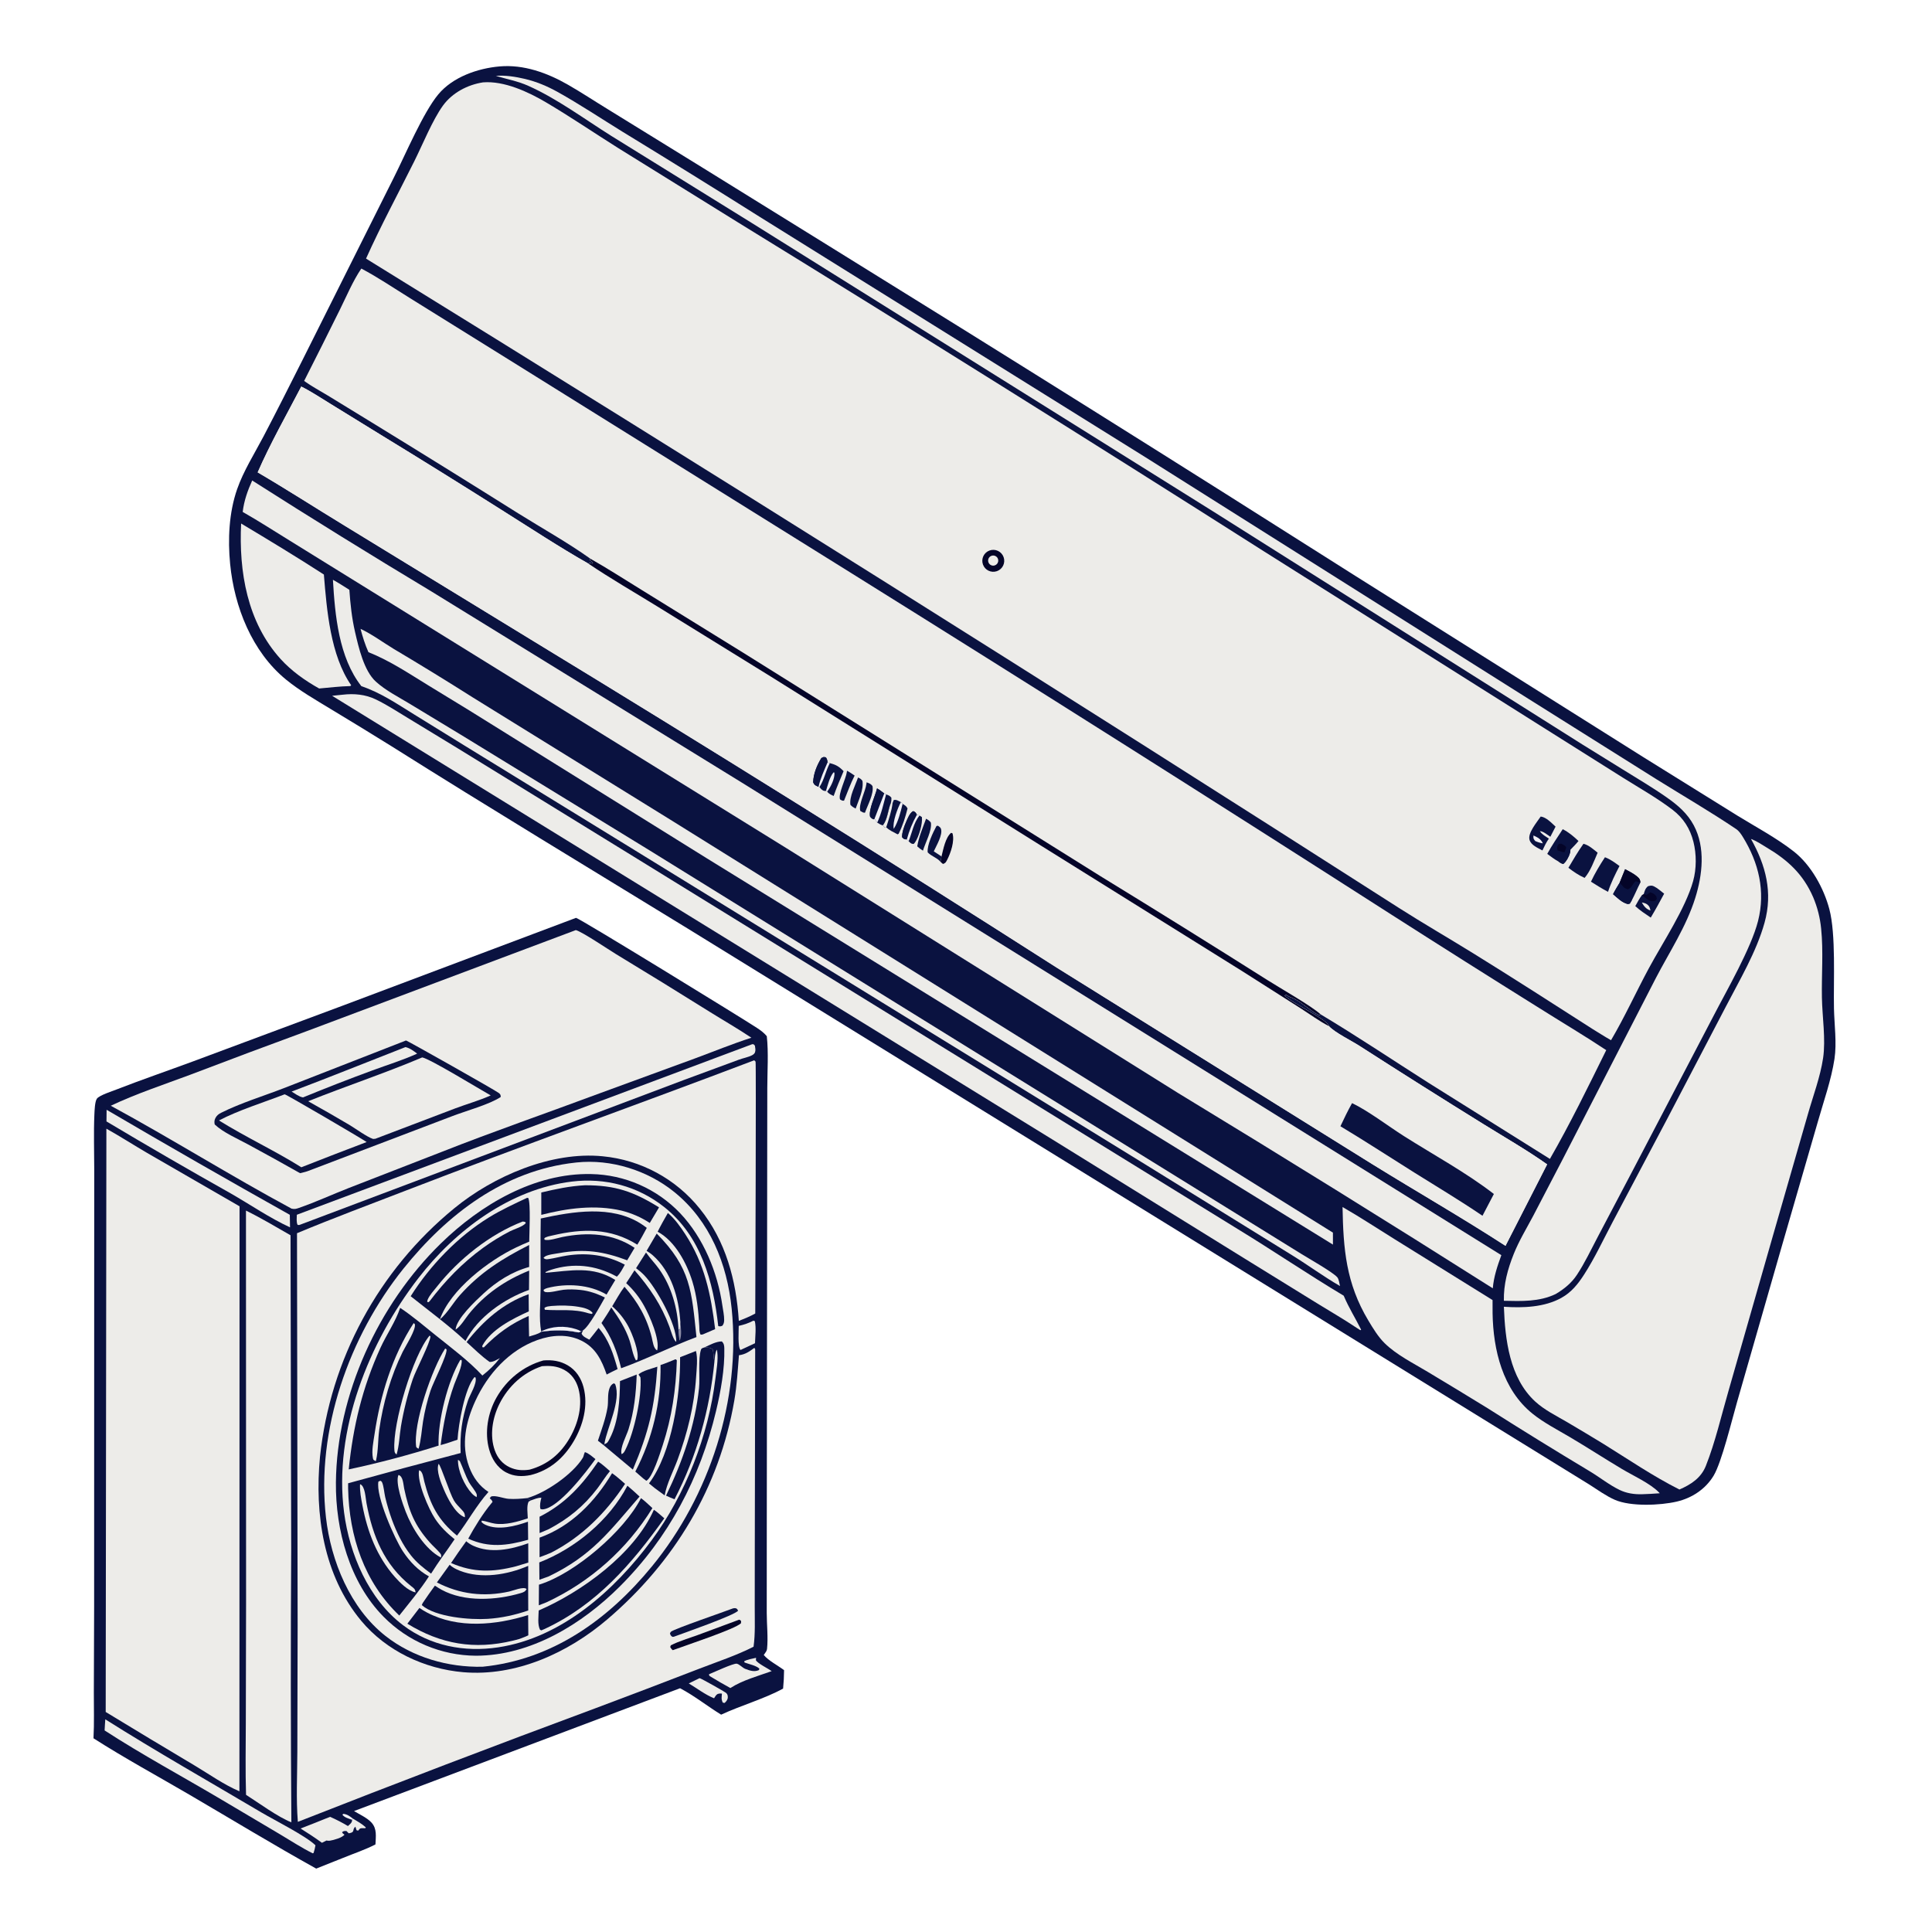 <?xml version="1.0" encoding="utf-8" ?><svg xmlns="http://www.w3.org/2000/svg" xmlns:xlink="http://www.w3.org/1999/xlink" width="1024" height="1024" viewBox="0 0 1024 1024"><path fill="#fff" d="M0 0L1024 0L1024 1024L0 1024L0 0Z"/><path fill="#0A1240" d="M264.772 35.203C277.622 34.081 290.057 38.624 301.008 44.889C308.231 49.021 315.171 53.636 322.274 57.967L371.953 88.608L439.709 130.59C532.998 188.308 625.953 246.564 718.568 305.358L871.06 401.338L920.763 432.236C930.617 438.297 941.664 444.184 950.749 451.309C959.901 458.487 966.659 470.771 969.595 481.867C973.141 495.263 971.74 520.025 972.042 534.448C972.22 542.99 973.593 552.794 972.317 561.211C970.631 572.338 966.541 583.785 963.467 594.64L944.085 661.587L920.646 743.234C917.986 752.43 912.544 774.984 908.286 782.087C903.996 789.243 896.786 793.988 888.747 795.868C879.929 797.93 864.267 798.598 855.871 794.925C851.154 792.862 846.641 789.531 842.283 786.782L364.85 492.366C312.394 460.2 259.652 428.379 207.595 395.574C196.784 388.842 185.919 382.195 175.002 375.634C167.036 370.79 158.828 366.104 151.593 360.19C133.547 345.439 124.184 321.568 121.974 298.907C120.704 285.88 121.349 271.699 125.689 259.247C129.048 249.609 134.938 240.326 139.677 231.292C146.702 217.902 153.498 204.344 160.313 190.844L208.887 93.825C214.838 82.011 224.289 59.638 232.298 50.026C239.978 40.808 253.156 36.219 264.772 35.203Z"/><path fill="#EDECE9" d="M255.999 43.658C267.225 42.755 280.016 48.708 289.407 54.255C302.293 61.867 314.763 70.353 327.434 78.332L390.792 117.656C484.357 175.227 577.499 233.482 670.212 292.416L816.341 384.58L860.349 412.294C869.05 417.754 878.398 423.013 886.551 429.252C892.262 433.623 895.8 439.23 897.554 446.167C899.21 452.721 899.214 460.462 897.393 466.986C893.326 481.555 881.258 499.575 873.891 513.261C867.109 525.86 861.151 539.011 853.884 551.335C850.602 549.505 847.419 547.433 844.21 545.473C823.141 531.964 802.019 518.382 780.74 505.215C767.688 497.139 754.413 489.486 741.467 481.226C559.916 365.024 377.424 250.299 194.007 137.064C201.873 119.542 211.022 102.64 219.59 85.455C223.93 76.751 229.295 63.524 234.765 55.984C239.709 49.17 247.801 44.923 255.999 43.658Z"/><path fill="#0A1240" d="M828.281 439.491C831.5 441.13 834.029 443.3 836.633 445.751C835.321 447.386 833.785 448.876 832.342 450.396C832.474 452.216 830.923 455.291 829.768 456.719C829.376 457.203 829.037 457.502 828.599 457.917C827.528 457.734 826.914 457.252 826.04 456.632C823.914 455.485 822.017 453.999 820.076 452.569C822.527 448.076 825.483 443.778 828.281 439.491Z"/><path fill="#0A1240" d="M830.161 449.097L832.342 450.396C832.474 452.216 830.923 455.291 829.768 456.719C829.376 457.203 829.037 457.502 828.599 457.917C827.528 457.734 826.914 457.252 826.04 456.632L827.744 456.592L828.254 456.056C828.062 455.653 827.853 455.258 827.684 454.845C827.258 453.798 826.11 452.827 825.338 451.975L825.581 450.746C826.885 451.039 827.963 451.8 829.276 451.646C829.541 450.782 829.843 449.943 830.161 449.097Z"/><path fill="#040428" d="M825.581 450.746C825.503 450.457 825.375 450.178 825.347 449.881C825.235 448.717 825.517 448.162 826.185 447.317L827.52 447.163C828.532 447.702 829.518 448.103 830.161 449.097C829.843 449.943 829.541 450.782 829.276 451.646C827.963 451.8 826.885 451.039 825.581 450.746Z"/><path fill="#0A1240" d="M839.275 447.218C842.113 447.943 844.545 450.157 846.78 451.959C844.895 456.295 843.01 461.7 839.875 465.301C836.707 463.886 834.016 462.061 831.288 459.941C833.844 455.625 836.353 451.301 839.275 447.218Z"/><path fill="#0A1240" d="M861.34 460.689C863.521 461.873 865.976 463.06 867.845 464.697C869.038 465.743 869.321 466.212 869.44 467.778C867.843 470.83 866.558 474.054 864.94 477.078L863.839 478.935L862.788 479.178C859.608 478.363 857.386 476.013 854.95 473.928C855.979 471.875 857.223 469.917 858.399 467.945L861.34 460.689Z"/><path fill="#040428" d="M861.34 460.689C863.521 461.873 865.976 463.06 867.845 464.697C869.038 465.743 869.321 466.212 869.44 467.778L867.002 467.084C865.063 468.48 865.218 470.445 862.778 471.363C862.154 471.114 861.501 470.885 860.896 470.594C860.793 470.514 860.677 470.449 860.587 470.354C859.834 469.555 859.207 468.713 858.399 467.945L861.34 460.689Z"/><path fill="#0A1240" d="M858.399 467.945C859.207 468.713 859.834 469.555 860.587 470.354C860.677 470.449 860.793 470.514 860.896 470.594L858.936 471.547C858.539 472.939 858.554 472.931 859.149 474.253C860.803 475.597 862.786 476.804 864.94 477.078L863.839 478.935L862.788 479.178C859.608 478.363 857.386 476.013 854.95 473.928C855.979 471.875 857.223 469.917 858.399 467.945Z"/><path fill="#0A1240" d="M850.657 454.358C853.546 455.427 855.899 457.217 858.366 459.007C856.058 463.465 853.838 467.902 852.289 472.689C849.172 471.059 846.218 469.18 843.239 467.315C845.374 462.772 847.914 458.557 850.657 454.358Z"/><path fill="#0A1240" d="M871.195 473.954C871.724 472.191 871.993 470.921 873.45 469.724C874.712 469.38 875.444 469.181 876.67 469.799C878.543 470.742 880.371 472.387 882.036 473.67C879.749 477.921 877.424 482.205 874.935 486.341C872.095 484.429 869.258 482.59 866.736 480.26C867.841 478.285 868.884 476.277 870.247 474.466L871.195 473.954Z"/><path fill="#040428" d="M871.195 473.954L872.776 474.304L873.301 473.902C873.758 473.557 874.232 473.236 874.712 472.923C876.161 473.451 876.791 473.727 877.819 474.951L878.175 476.28C877.761 476.977 877.805 477.276 876.952 477.505C875.494 477.897 874.501 477.587 873.293 476.779C872.241 476.076 871.218 475.279 870.247 474.466L871.195 473.954Z"/><path fill="#EDECE9" d="M870.205 478.349C871.172 478.505 872.252 478.759 873.058 479.372C874.277 480.3 874.468 481.173 874.764 482.573C872.45 481.826 871.39 480.371 870.205 478.349Z"/><path fill="#0A1240" d="M816.608 432.778C819.566 433.142 822.358 436.183 824.481 438.14L821.715 443.506C820.347 442.607 817.741 440.436 816.16 440.542C817.326 442.328 819.194 443.315 820.944 444.467C819.549 446.474 818.544 448.549 817.515 450.752C815.085 449.414 811.487 448.007 810.673 445.101C809.666 441.508 814.64 435.727 816.608 432.778Z"/><path fill="#F1F1F7" d="M812.763 442.815C814.84 443.736 816.834 444.8 817.737 447.004C816.237 446.743 815.107 446.379 813.711 445.77C812.669 444.465 812.692 444.487 812.763 442.815Z"/><path fill="#040428" d="M524.508 291.768C527.541 290.687 530.874 292.278 531.942 295.315C533.01 298.353 531.405 301.679 528.364 302.734C525.34 303.783 522.037 302.19 520.976 299.171C519.914 296.152 521.493 292.842 524.508 291.768Z"/><path fill="#EDECE9" d="M525.191 294.721C526.091 294.26 527.174 294.344 527.993 294.937C528.812 295.531 529.229 296.533 529.072 297.532C528.916 298.531 528.212 299.358 527.251 299.673C525.916 300.109 524.471 299.445 523.931 298.149C523.392 296.853 523.941 295.36 525.191 294.721Z"/><path fill="#EDECE9" d="M191.508 142.341C200.348 146.996 208.779 152.739 217.28 157.999L269.623 190.569L450.851 303.539C546.762 363.372 642.31 423.786 737.488 484.778C763.543 501.436 789.686 517.955 815.918 534.333C827.693 541.756 839.749 548.913 851.34 556.597C841.825 575.862 832.198 595.638 821.483 614.246L756.989 573.829C738.023 561.769 719.311 549.202 700.021 537.666L699.203 538.13C693.936 535.546 689.434 530.427 684.011 528.509C683.174 528.213 682.483 527.754 681.733 527.286L680.824 527.604C683.92 531.336 703.532 540.23 704.339 543.852C707.407 547.269 716.546 551.722 720.758 554.471C742.496 568.446 764.35 582.239 786.319 595.848C797.572 602.853 809.194 609.477 820.008 617.14L797.946 660.315C774.843 645.337 750.85 631.578 727.428 617.085L560.117 512.883C467.868 453.903 374.969 395.947 281.436 339.025L182.687 278.635C167.287 269.261 152.132 259.48 136.572 250.368C143.299 234.936 151.901 219.842 159.678 204.886C165.013 207.546 170.083 210.948 175.171 214.056L201.934 230.54C223.324 243.608 244.611 256.843 265.794 270.243C281.071 279.838 296.24 289.876 311.931 298.774L312.521 298.373L314 298.767L314.295 298.24L312.733 296.912L312.892 296.116C300.666 287.414 287.224 279.944 274.493 271.983C248.72 255.786 222.858 239.731 196.907 223.819L173.837 209.694C169.648 207.148 165.159 204.769 161.193 201.91C167.575 189.352 173.889 176.758 180.133 164.13C183.699 156.963 187.016 148.943 191.508 142.341Z"/><path fill="#EDECE9" d="M159.678 204.886C165.013 207.546 170.083 210.948 175.171 214.056L201.934 230.54C223.324 243.608 244.611 256.843 265.794 270.243C281.071 279.838 296.24 289.876 311.931 298.774L312.521 298.373L314 298.767L314.295 298.24L312.733 296.912L312.892 296.116C322.144 301.339 331.135 307.176 340.189 312.743L394.045 346.042L583.301 464.409C612.905 482.535 642.377 500.876 671.714 519.433C678.42 523.703 694.943 533.058 700.021 537.666L699.203 538.13C693.936 535.546 689.434 530.427 684.011 528.509C683.174 528.213 682.483 527.754 681.733 527.286L680.824 527.604C683.92 531.336 703.532 540.23 704.339 543.852C707.407 547.269 716.546 551.722 720.758 554.471C742.496 568.446 764.35 582.239 786.319 595.848C797.572 602.853 809.194 609.477 820.008 617.14L797.946 660.315C774.843 645.337 750.85 631.578 727.428 617.085L560.117 512.883C467.868 453.903 374.969 395.947 281.436 339.025L182.687 278.635C167.287 269.261 152.132 259.48 136.572 250.368C143.299 234.936 151.901 219.842 159.678 204.886Z"/><path fill="#040428" d="M312.892 296.116C322.144 301.339 331.135 307.176 340.189 312.743L394.045 346.042L583.301 464.409C612.905 482.535 642.377 500.876 671.714 519.433C678.42 523.703 694.943 533.058 700.021 537.666L699.203 538.13C693.936 535.546 689.434 530.427 684.011 528.509C683.174 528.213 682.483 527.754 681.733 527.286L680.824 527.604C683.92 531.336 703.532 540.23 704.339 543.852C699.159 541.187 694.132 537.474 689.207 534.328L658.413 514.739L551.646 448.144L408.522 358.579L348.025 321.202C336.004 313.796 323.633 306.671 311.931 298.774L312.521 298.373L314 298.767L314.295 298.24L312.733 296.912L312.892 296.116Z"/><path fill="#0A1240" d="M716.622 584.683C725.029 588.651 735.862 596.924 744.069 602.129C759.871 612.152 776.992 621.408 791.783 632.839L785.742 644.384C773.914 636.331 761.616 628.999 749.492 621.404C736.475 613.249 723.626 604.844 710.455 596.936C712.41 592.786 714.374 588.686 716.622 584.683Z"/><path fill="#0A1240" d="M433.845 416.965C433.635 416.895 433.416 416.846 433.214 416.753C431.877 416.142 431.593 415.908 430.988 414.645C431.134 410.121 432.974 405.649 435.314 401.832C436.464 401.15 436.437 401.166 437.753 401.415C438.395 402.381 438.509 402.975 438.61 404.123L439.835 404.487C443.133 405.312 444.781 406.32 447.121 408.734C445.298 413.088 443.399 417.424 441.85 421.884C440.55 421.246 439.262 420.783 438.427 419.54L437.782 419.187C437.532 419.196 437.278 419.256 437.03 419.215C435.784 419.01 435.042 418.06 434.337 417.127L433.845 416.965Z"/><path fill="#0A1240" d="M433.845 416.965C433.635 416.895 433.416 416.846 433.214 416.753C431.877 416.142 431.593 415.908 430.988 414.645C431.134 410.121 432.974 405.649 435.314 401.832C436.464 401.15 436.437 401.166 437.753 401.415C438.395 402.381 438.509 402.975 438.61 404.123C436.793 408.349 434.883 412.464 433.845 416.965Z"/><path fill="#F1F1F7" d="M437.782 419.187C438.797 415.986 439.658 412.055 441.749 409.408L442.261 409.466C442.57 412.555 440.317 417.116 438.427 419.54L437.782 419.187Z"/><path fill="#F1F1F7" d="M438.61 404.123L439.835 404.487C437.631 408.561 436.877 413.276 434.337 417.127L433.845 416.965C434.883 412.464 436.793 408.349 438.61 404.123Z"/><path fill="#0A1240" d="M473.091 425.615L473.695 424.046C475.083 423.647 476.207 424.55 477.499 425.132L478.403 426.054C479.624 426.872 480.374 427.159 481.011 428.505C479.891 433.062 478.423 437.731 476.291 441.919L475.742 442.217C473.88 441.177 471.109 440.017 469.726 438.434L468.946 438.717L467.959 437.411C470.525 434.039 470.563 429.401 472.189 425.511L473.091 425.615Z"/><path fill="#F1F1F7" d="M477.499 425.132L478.403 426.054C477.337 430.39 476.108 435.502 473.706 439.313C472.932 435.81 475.762 428.252 477.499 425.132Z"/><path fill="#EDECE9" d="M472.189 425.511L473.091 425.615C472.575 429.943 471.054 434.286 469.726 438.434L468.946 438.717L467.959 437.411C470.525 434.039 470.563 429.401 472.189 425.511Z"/><path fill="#0A1240" d="M464.857 417.854C466.222 418.652 467.427 419.58 468.671 420.554L469.649 421.034C470.968 421.557 471.535 421.667 472.449 422.785C472.52 423.813 472.47 424.518 472.189 425.511C470.563 429.401 470.525 434.039 467.959 437.411C467.05 437.422 465.757 436.447 464.933 436.002L463.538 433.891L463.098 434.266C462.081 433.904 461.874 433.622 461.164 432.848C460.298 429.06 463.949 421.871 464.857 417.854Z"/><path fill="#0A1240" d="M464.857 417.854C466.222 418.652 467.427 419.58 468.671 420.554L463.538 433.891L463.098 434.266C462.081 433.904 461.874 433.622 461.164 432.848C460.298 429.06 463.949 421.871 464.857 417.854Z"/><path fill="#F1F1F7" d="M468.671 420.554L469.649 421.034C468.283 425.944 467.159 431.413 464.933 436.002L463.538 433.891L468.671 420.554Z"/><path fill="#0A1240" d="M480.675 444.826C480.542 444.852 480.412 444.914 480.277 444.905C479.122 444.833 478.83 444.5 478.115 443.704C478.052 441.259 479.204 438.09 480.176 435.849C480.935 434.098 482.238 430.659 484.08 429.901C485.286 430.502 485.318 430.654 485.965 431.854L487.368 432.26L488.62 433.053C489.099 436.489 487.047 443.484 485.03 446.415C484.753 446.817 484.614 446.938 484.263 447.323C482.928 447.281 482.768 446.937 481.796 446.054C481.727 445.992 481.676 445.911 481.616 445.84L480.675 444.826Z"/><path fill="#0A1240" d="M480.675 444.826C480.542 444.852 480.412 444.914 480.277 444.905C479.122 444.833 478.83 444.5 478.115 443.704C478.052 441.259 479.204 438.09 480.176 435.849C480.935 434.098 482.238 430.659 484.08 429.901C485.286 430.502 485.318 430.654 485.965 431.854C483.709 435.827 481.834 440.4 480.675 444.826Z"/><path fill="#F1F1F7" d="M480.675 444.826C481.834 440.4 483.709 435.827 485.965 431.854L487.368 432.26C484.259 435.968 483.399 441.427 481.616 445.84L480.675 444.826Z"/><path fill="#0A1240" d="M498.477 456.733C496.549 454.534 493.702 453.887 491.696 451.768C491.267 447.898 494.535 441.188 496.358 437.788L497.14 437.652C497.761 438.145 498.435 438.463 498.714 439.238C499.843 442.379 496.216 448.354 494.926 451.231L499.016 453.923L498.477 456.733Z"/><path fill="#0A1240" d="M490.843 433.941C491.932 434.57 492.639 434.948 493.382 435.998C494.058 440.185 490.421 446.711 489.18 450.869C488.044 450.164 487.137 449.504 486.157 448.576C486.917 443.771 489.15 438.523 490.843 433.941Z"/><path fill="#0A1240" d="M454.763 412.099C455.899 412.582 456.39 412.877 457.113 413.886C457.887 418.435 455.015 424.302 453.503 428.586C452.419 427.976 451.584 427.532 450.75 426.586C450.024 422.335 453.391 416.204 454.763 412.099Z"/><path fill="#040428" d="M499.016 453.923C499.972 450.165 501.051 443.996 504.104 441.41L504.837 441.68C506.072 445.751 503.89 452.139 501.956 455.84C501.351 456.996 501.099 457.499 499.809 457.922C499.347 457.541 498.864 457.193 498.477 456.733L499.016 453.923Z"/><path fill="#0A1240" d="M459.309 414.636C460.634 415.145 461.622 415.421 462.447 416.663C463.233 420.769 459.828 426.818 458.443 430.773C457.328 430.765 456.927 430.357 455.974 429.82C454.912 426.307 458.765 419.489 459.236 415.334L459.309 414.636Z"/><path fill="#0A1240" d="M448.918 408.511C450.315 409.194 451.663 410.216 452.97 411.07C450.786 415.335 449.176 419.937 447.353 424.368C446.311 424.5 446.142 424.203 445.247 423.717C444.116 420.855 448.355 412.829 448.831 409.218L448.918 408.511Z"/><path fill="#EDECE9" d="M928.06 444.671C928.207 444.72 928.357 444.763 928.503 444.82C931.213 445.875 933.933 447.754 936.432 449.241C947.625 455.896 955.734 463.384 961.004 475.521C963.261 480.834 964.69 486.462 965.242 492.208C966.477 504.152 965.432 516.791 965.654 528.842C965.839 538.934 967.745 550.919 966.281 560.793C964.795 570.818 960.91 581.039 958.151 590.802L939.645 655.11L916.146 737.191C912.344 750.256 909.145 764.316 904.144 776.933C901.591 783.375 896.219 786.832 890.138 789.476C876.155 782.449 863.005 773.447 849.703 765.2C843.388 761.348 837.043 757.544 830.668 753.789C824.95 750.442 818.533 747.31 813.638 742.789C800.062 730.252 797.737 709.976 797.092 692.606C807.155 693.297 818.539 692.911 827.562 687.898C832.838 684.967 836.244 680.727 839.482 675.736C845.254 666.837 849.883 656.801 854.878 647.413L883.554 593.2L914.601 533.784C921.972 519.528 930.951 504.523 935.249 489.039C939.691 473.038 935.949 458.716 928.06 444.671Z"/><path fill="#EDECE9" d="M262.793 40.216C267.682 39.763 273.39 40.691 278.147 41.808C284.296 43.253 290.06 45.679 295.568 48.748C307.207 55.231 318.373 62.688 329.715 69.68C354.17 84.611 378.518 99.716 402.758 114.994L607.231 242.428L809.973 370.309L877.967 413.026C891.986 421.754 906.462 430.168 920.147 439.38C921.752 440.46 922.78 442.034 923.782 443.66C932.172 457.289 935.798 472.359 931.811 488.109C928.144 502.592 915.316 524.696 908.146 538.571L865.027 621.046L846.809 655.646C843.285 662.333 839.96 669.406 835.788 675.708C832.877 680.105 828.992 683.219 824.51 685.882C815.85 690.032 806.437 689.644 797.082 689.444C796.903 680.695 799.09 672.706 802.323 664.603C805.076 657.703 809.109 651.067 812.59 644.505L828.258 614.433L877.575 518.515C884.856 504.511 893.773 491.11 898.519 475.946C902.345 463.722 903.999 449.216 897.76 437.484C894.405 431.176 889.341 426.815 883.57 422.763C875.971 417.427 867.882 412.678 860.001 407.771C845.814 399.077 831.704 390.258 817.672 381.314L643.045 271.109L398.183 118.005L324.043 72.061C309.727 63.084 295.342 52.329 279.934 45.458C274.39 42.987 268.561 41.938 262.793 40.216Z"/><path fill="#EDECE9" d="M133.667 254.673C165.05 274.686 196.7 294.277 228.608 313.442L393.292 414.86L795.74 665.264C793.638 671.083 791.735 676.617 791.209 682.832C735.934 647.799 680.327 613.293 624.396 579.318L416.722 449.481L216.491 325.496L153.654 286.593C145.323 281.49 137.141 276.146 128.633 271.336C129.333 265.416 131.232 260.082 133.667 254.673Z"/><path fill="#EDECE9" d="M181.659 368.205C187.577 367.5 193.648 368.048 199.072 370.654C205.025 373.513 210.68 377.225 216.326 380.642L242.438 396.518L334.828 453.389L656.044 651.438C674.911 662.936 693.227 675.422 712.188 686.746C715.042 693.472 718.343 698.526 721.437 704.77L721.022 705.035L719.241 703.914C712.499 699.366 705.351 695.265 698.426 690.988L659.593 667.014L558.135 604.158L176.025 368.777L181.659 368.205Z"/><path fill="#EDECE9" d="M711.575 639.748C720.968 645.144 730.096 651.164 739.299 656.884L791.088 689.063C791.066 691.378 791.07 693.693 791.099 696.008C791.411 715.48 796.422 736.517 812.249 749.267C818.226 754.082 825.391 757.752 831.989 761.648C841.304 767.15 850.38 773.056 859.669 778.602C865.512 782.091 874.591 786.208 879.185 790.9C879.364 791.084 879.536 791.274 879.712 791.46C876.544 791.669 873.357 791.92 870.183 791.981C866.064 792.061 862.157 791.497 858.416 789.694C852.907 787.039 847.883 782.967 842.614 779.819C824.428 768.915 806.385 757.774 788.49 746.398C777.908 739.888 767.286 733.442 756.626 727.06C749.018 722.469 740.247 718.171 733.89 711.927C730.436 708.535 727.668 703.947 725.194 699.81C713.431 680.135 711.978 662.059 711.575 639.748Z"/><path fill="#EDECE9" d="M191.093 333.309C197.109 336.11 203.008 340.503 208.714 343.959C222.733 352.278 236.628 360.803 250.395 369.534L356.858 435.421L706.476 653.32L706.483 659.663L374.54 454.868L269.805 389.655C255.801 380.855 241.724 372.173 227.574 363.61C217.189 357.284 206.651 350.13 195.29 345.69C193.506 341.71 192.2 337.521 191.093 333.309Z"/><path fill="#EDECE9" d="M127.8 277.472C142.497 286.266 157.28 295.219 171.662 304.516C173.207 323.393 175.129 347.343 186.141 363.206L185.648 363.635C180.153 363.763 174.631 364.431 169.156 364.916C161.703 360.757 154.471 355.632 148.72 349.283C131.011 329.733 126.558 302.947 127.8 277.472Z"/><path fill="#EDECE9" d="M176.456 307.289C179.429 308.952 182.289 310.802 185.169 312.618C185.692 320.144 186.477 327.61 188.184 334.974C190.055 343.05 192.88 355.523 199.193 361.259C204.357 365.951 211.258 369.451 217.22 373.059L245.865 390.404L344.073 450.588L689.456 664.432C693.478 666.944 706.478 674.281 708.807 677.01C709.609 677.949 709.942 680.383 710.23 681.631C701.576 676.626 693.329 670.553 684.795 665.275L604.646 615.7L328.374 445.673L246.177 395.155L219.502 378.668C210.359 373.032 201.786 367.133 191.53 363.681C179.569 348.483 177.542 326.061 176.456 307.289Z"/><path fill="#0A1240" d="M305.297 486.478C307.43 486.848 394.112 540.126 401.286 544.867C403.221 546.146 404.916 547.393 406.42 549.193C407.385 558.009 406.699 567.561 406.683 576.461L406.621 629.164L406.412 807.552L406.391 854.944C406.392 861.068 407.183 867.972 406.548 873.985C406.439 875.013 405.716 875.9 405.137 876.717C405.028 876.871 404.915 877.022 404.804 877.174C407.322 880.217 412.324 882.732 415.575 885.232C415.544 888.513 415.385 891.715 415.058 894.981C405.427 900.303 392.635 903.948 382.217 908.804C374.84 904.26 368.155 898.877 360.454 894.8L187.641 959.897C190.487 961.611 194.695 963.562 196.888 965.988C199.921 969.343 199.167 973.404 199.002 977.574C193.628 980.377 187.507 982.391 181.874 984.706L167.598 990.4C144.98 977.827 122.802 964.333 100.458 951.266C83.523 941.363 66.062 931.899 49.551 921.325C49.983 913.231 49.705 905.036 49.733 896.927L49.891 851.096L49.927 674.38L49.949 619.961C49.946 610.256 49.59 600.374 50.026 590.689C50.115 588.724 50.259 583.813 51.364 582.309C52.674 580.527 59.467 578.339 61.61 577.504C75.053 572.271 88.724 567.584 102.255 562.581L181.366 533.111L305.297 486.478Z"/><path fill="#EDECE9" d="M304.98 616.202L305.538 616.138C323.862 614.196 343.228 620.301 357.478 631.866C376.347 647.181 385.366 669.831 387.793 693.543C392.735 741.823 376.167 792.896 345.522 830.241C322.441 858.369 292.762 879.741 255.733 883.41C237.464 883.79 218.806 878.479 204.328 867.099C185.636 852.406 175.394 827.35 172.767 804.254C167.497 757.93 184.991 708.342 213.856 672.383C236.949 643.615 267.219 620.322 304.98 616.202Z"/><path fill="#0A1240" d="M247.305 711.308C256.15 700.109 266.55 690.825 280.195 685.953L280.272 695.052C271.636 698.999 260.445 704.533 255.668 713.219L255.637 714.027L256.447 714.138C263.602 706.836 270.814 701.582 280.226 697.492C280.288 701.125 280.314 704.763 280.422 708.395C282.515 707.714 285.185 707.166 286.94 705.829C293.333 704.921 299.505 704.772 305.869 706.098C307.019 706.338 307.022 706.14 308.038 705.666L309.026 705.099L308.255 706.842C309.002 708.539 310.763 709.152 312.349 710.046C314.019 707.995 315.657 705.919 317.263 703.818C322.738 710.123 325.118 717.718 327.34 725.641C325.406 726.589 323.428 727.489 321.546 728.535C318.905 720.93 315.741 714.302 308.117 710.557C300.7 706.914 292.386 707.541 284.815 710.257C269.822 715.636 258.468 728.296 251.941 742.527C246.857 753.613 244.283 765.647 248.637 777.415C250.67 782.911 253.932 787.549 258.891 790.768C252.493 797.949 248.033 806.315 242.223 813.9C232.288 805.804 228.046 797.557 224.881 785.228C224.421 783.436 224.065 779.625 222.121 779.281C220.893 785.329 227.126 799.736 230.606 804.982C233.501 809.345 236.904 812.561 240.95 815.838C236.844 821.926 232.346 827.827 228.479 834.059C224.474 831.094 220.866 828.269 217.769 824.342C213.386 818.784 210.198 812.138 207.757 805.527C206.333 801.595 205.134 797.585 204.168 793.516C203.634 791.29 203.407 787.44 202.414 785.479C202.259 785.172 201.886 785.039 201.623 784.819L200.569 785.264C199.062 792.769 209.181 815.722 213.619 822.364C217.237 827.778 221.607 832.349 227.346 835.514C222.658 842.766 216.983 849.493 211.634 856.265C193.045 838.531 185.013 814.236 184.509 788.873C184.491 787.97 184.491 787.066 184.509 786.163C204.354 780.685 224.235 775.342 244.153 770.133C243.715 760.152 244.811 751.842 248.014 742.347C249.093 739.148 252.887 733.404 252.063 730.165L251.522 729.855C246.263 735.811 242.972 755.066 242.496 763.058C239.533 764.058 236.578 765.146 233.546 765.921C234.983 754.712 236.949 744.362 240.788 733.675C241.869 730.665 245.344 723.622 244.639 720.769L243.928 720.84C237.283 732.121 231.979 753.156 232.457 766.2C216.994 771.105 200.705 775.433 184.829 778.811C187.154 755.927 192.078 735.431 201.614 714.455C204.856 707.325 209.619 700.608 212.094 693.191C218.677 697.557 224.802 702.834 230.971 707.776C239.291 714.442 248.397 721.245 255.672 729.061C259.31 726.192 262.112 723.49 264.95 719.822C263.238 720.726 261.512 721.925 259.52 721.863C255.155 718.831 251.253 714.865 247.305 711.308Z"/><path fill="#EDECE9" d="M219.249 701.273L219.841 701.775C220.789 704.358 214.839 713.645 213.435 716.497C207.195 729.168 202.945 743.779 201.011 757.768C200.273 763.103 200.539 768.767 199.318 773.994C199.284 774.138 199.246 774.281 199.21 774.425C199.068 774.364 198.919 774.317 198.783 774.243C197.983 773.799 197.844 773.77 197.655 772.846C196.868 768.992 197.938 764.024 198.511 760.156C201.551 739.642 207.867 718.762 219.249 701.273Z"/><path fill="#EDECE9" d="M190.841 786.645C193.526 787.543 193.728 793.937 194.236 796.65C197.525 814.229 203.62 829.255 217.865 840.642C219.316 841.801 220.08 842.143 220.252 843.994C216.247 843.202 211.873 838.74 209.241 835.759C199.746 825.007 194.741 811.874 192.101 797.924C191.412 794.285 190.619 790.355 190.841 786.645Z"/><path fill="#EDECE9" d="M227.716 707.878L228.132 708.326C228.112 711.493 220.316 726.409 218.772 730.993C216.04 739.144 213.947 747.494 212.512 755.969C211.714 760.865 211.616 766.22 210.182 770.95C209.238 770.044 209.142 769.916 209.034 768.533C207.962 754.739 218.896 718.211 227.716 707.878Z"/><path fill="#EDECE9" d="M235.947 714.749L236.654 715.146C237.266 717.877 229.514 732.992 228.216 736.979C226.455 742.325 225.119 747.802 224.221 753.359C223.489 758.115 223.18 763.2 221.882 767.827C221.044 767.489 221.496 767.74 220.604 766.951C218.762 754.683 229.117 725.197 235.947 714.749Z"/><path fill="#EDECE9" d="M211.194 781.768C213.675 782.38 213.753 786.753 214.227 789.01C216.711 800.813 219.707 808.423 227.791 817.52C229.479 819.42 231.454 821.087 233.087 823.019C234.007 824.108 233.889 824.17 233.741 825.546C225.254 821.136 218.353 809.898 215.022 801.225C213.503 797.27 209.382 785.829 211.194 781.768Z"/><path fill="#EDECE9" d="M232.472 775.843C233.813 777.067 238.311 791.39 240.585 795.266C241.619 797.029 243.04 798.384 244.418 799.865C245.874 801.431 246.489 802.064 246.401 804.179C246.123 804.071 245.833 803.988 245.566 803.853C240.969 801.535 237.224 794.083 235.275 789.534C233.797 786.086 231.016 779.437 232.472 775.843Z"/><path fill="#EDECE9" d="M242.737 773.718L243.724 774.425C245.406 778.129 246.603 781.88 248.517 785.52C249.397 787.193 252.357 790.599 252.691 792.168C252.784 792.608 252.646 793.066 252.624 793.515C251.595 792.958 250.824 792.347 250.025 791.485C246.15 787.3 242.576 779.469 242.737 773.718Z"/><path fill="#040428" d="M287.979 721.07C292.583 720.668 296.909 721.301 300.955 723.678C305.287 726.222 308.023 730.45 309.285 735.25C311.867 745.072 309.023 755.575 303.941 764.107C298.685 772.933 291.314 779.294 281.269 781.807C276.72 782.725 272.314 782.601 268.144 780.35C263.476 777.831 260.612 773.165 259.235 768.162C256.755 759.156 258.552 748.874 263.108 740.821C268.546 731.211 277.363 724.049 287.979 721.07Z"/><path fill="#EDECE9" d="M287.255 724.106C291.443 723.776 295.135 723.987 298.955 726.01C302.914 728.106 305.421 731.718 306.589 735.988C308.98 744.731 306.464 754.316 302.066 761.987C297.152 770.559 290.252 776.33 280.668 778.952C276.937 779.486 273.603 779.294 270.137 777.678C266.343 775.91 263.728 772.77 262.305 768.868C259.397 760.893 260.992 751.494 264.716 744.066C269.406 734.712 277.314 727.416 287.255 724.106Z"/><path fill="#0A1240" d="M373.405 714.14C376.101 712.87 379.581 710.986 382.576 710.982C383.713 712.067 383.867 713.158 383.903 714.713C384.153 725.588 382.013 737.42 379.508 747.936C371.049 783.445 354.388 815.057 328.473 840.9C308.471 860.847 281.309 877.538 252.226 877.567C233.828 877.446 216.232 870.018 203.313 856.917C185.27 838.653 177.814 810.902 178.039 785.814C178.458 739.301 200.489 691.397 233.692 659.022C254.644 638.592 283.159 621.641 313.263 622.274C331.158 622.598 348.176 630.081 360.511 643.048C372.873 656.115 380.333 674.342 382.88 691.991C383.236 694.455 383.856 697.212 383.821 699.688C383.804 700.887 383.61 701.663 382.892 702.652C381.854 703.048 381.752 703.107 380.683 702.845C378.084 679.352 371.53 655.246 352.124 639.818C338.134 628.695 320.713 624.099 303.041 626.265C270.368 630.27 241.37 652.03 221.727 677.467C195.516 711.409 176.649 758.074 182.366 801.647C185.271 823.786 195.35 847.565 213.587 861.369C228.144 872.388 246.11 875.793 263.952 873.137C297.591 868.129 325.807 842.899 345.369 816.401C363.374 792.01 375.514 760.865 379.177 730.748C379.714 726.331 380.73 720.787 380.158 716.438C380.082 715.864 380.043 715.816 379.874 715.347C378.955 717.328 378.892 719.481 378.667 721.629C378.083 719.433 378.368 717.258 377.688 715.151C376.2 714.111 375.192 714.268 373.405 714.14Z"/><path fill="#0A1240" d="M279.289 634.919L279.96 634.911C281.392 637.741 280.512 653.876 280.499 658.105C278.222 659.032 275.971 660.024 273.751 661.081C259.019 668.074 238.74 683.458 233.121 699.345C237.285 695.831 240.077 690.582 243.721 686.504C254.536 674.398 266.187 667.119 280.463 659.872L280.466 671.513C271.272 674.054 263.22 679.209 256.248 685.625C252.252 689.301 241.737 699.117 241.492 704.705C244.106 703.01 246.315 699.28 248.24 696.79C256.826 686.009 267.791 678.54 280.474 673.436L280.378 683.687C267.224 688.371 253.275 698.096 246.71 710.729C237.577 702.24 227.414 694.808 217.671 687.028C227.995 670.657 242.714 655.37 259.195 645.232C265.626 641.275 272.464 638.12 279.289 634.919Z"/><path fill="#EDECE9" d="M277.068 647.426L278.281 647.621L278.69 648.228C277.257 650.15 272.566 651.429 270.352 652.575C265.349 655.149 260.552 658.106 256.004 661.417C244.971 669.442 235.852 678.931 227.63 689.769L227.09 690.188L226.446 690.033C226.474 689.546 226.451 689.419 226.653 688.899C227.543 686.61 230.062 683.87 231.59 681.937C243.093 667.381 259.682 654.12 277.068 647.426Z"/><path fill="#0A1240" d="M286.612 645.826C303.579 642.124 324.072 638.651 339.653 648.577C340.737 649.276 341.792 650.02 342.815 650.807C341.208 653.822 339.595 656.803 337.787 659.704C323.572 650.805 308.95 651.055 292.913 654.802C291.456 655.142 289.778 655.368 288.539 656.244L288.575 657.031C290.691 657.829 295.636 656.134 297.943 655.666C311.364 652.942 324.778 653.584 336.364 661.39L332.425 667.98C319.727 663.227 309.761 661.754 296.248 664.203C294.419 664.534 290.281 664.954 288.775 666.028C288.497 666.226 288.291 666.51 288.05 666.751C289.099 667.602 289.661 667.503 290.95 667.316C294.106 666.857 297.217 665.979 300.377 665.488C311.135 663.818 321.531 665.159 331.169 670.311C329.925 672.511 328.814 674.916 326.941 676.645L326.178 676.234C315.386 670.512 303.883 669.254 292.11 673.006C291.069 673.338 290.072 673.762 289.09 674.238L289.241 674.612C302.452 673.488 314.11 670.81 326.116 678.411L321.478 686.15C312.408 680.74 300.167 680.064 290.02 682.701C289.29 682.891 288.742 683.166 288.133 683.604L288.206 684.315C288.514 684.483 288.784 684.759 289.13 684.818C291.655 685.25 296.026 683.908 298.641 683.61C301.567 683.277 304.698 683.385 307.627 683.693C312.231 684.177 316.487 685.666 320.61 687.735C318.387 691.637 312.239 703.054 309.026 705.099L308.038 705.666C307.022 706.14 307.019 706.338 305.869 706.098C299.505 704.772 293.333 704.921 286.94 705.829L286.833 705.699C285.56 698.77 286.491 690.311 286.528 683.178C286.592 670.742 286.355 658.255 286.612 645.826Z"/><path fill="#F1F1F7" d="M286.833 705.699C292.402 702.81 299.362 702.517 305.296 704.465C306.251 704.779 307.181 705.137 308.038 705.666C307.022 706.14 307.019 706.338 305.869 706.098C299.505 704.772 293.333 704.921 286.94 705.829L286.833 705.699Z"/><path fill="#EDECE9" d="M292.278 692.195C296.994 691.821 301.85 691.85 306.526 692.616C309.07 693.032 312.595 693.768 314.175 695.963L313.572 696.415L311.898 696.057C303.964 693.535 296.793 694.828 288.785 694.2L288.552 693.267C289.676 692.331 290.857 692.411 292.278 692.195Z"/><path fill="#0A1240" d="M348.066 653.822C366.141 672.024 366.594 684.343 369.139 708.677C355.656 713.732 342.722 720.346 329.206 725.202C327.154 716.526 324.074 708.463 318.796 701.224C320.541 698.491 322.425 695.775 324.002 692.945C327.942 698.533 331.579 704.09 333.738 710.631C334.849 713.998 335.31 717.944 337.053 721.014L337.78 720.718C338.98 716.782 335.071 706.823 333.015 703.01C330.835 698.972 327.938 695.364 324.467 692.361C326.571 688.948 328.55 685.186 330.978 682.007C338.123 690.209 342.801 698.295 345.454 708.913C345.933 710.83 346.365 714.893 348.31 715.743C349.909 709.952 344.266 697.285 341.399 692.157C338.91 687.642 335.697 683.566 331.887 680.092C333.364 677.826 334.876 675.575 336.305 673.28C344.262 682.308 350.633 691.837 354.822 703.204C355.435 704.868 357.02 710.659 358.42 711.149C358.677 701.912 347.828 682.569 341.53 675.98C340.168 674.555 338.715 673.328 337.124 672.17L342.408 663.845L342.662 664.211C344.749 667.17 347.303 669.737 349.399 672.703C355.924 681.938 359.144 693.418 359.619 704.663L359.9 704.84L360.329 704.582L360.606 700.744C359.794 687.936 355.882 673.973 345.856 665.216C344.88 664.364 343.809 663.657 342.712 662.975L348.066 653.822Z"/><path fill="#8C8CA5" d="M360.606 700.744C360.9 703.953 361.438 707.327 360.351 710.431L360.14 710.328C359.855 708.512 359.515 706.501 359.619 704.663L359.9 704.84L360.329 704.582L360.606 700.744Z"/><path fill="#0A1240" d="M238.34 829.331C239.817 830.806 241.784 831.752 243.703 832.511C255.162 837.04 269.003 834.649 279.968 829.935C279.922 837.822 279.925 845.709 279.979 853.595C273.019 855.977 265.862 857.557 258.509 858.027C249.223 858.619 230.866 857.151 223.551 850.745L224.007 849.696C226.11 846.56 228.278 843.467 230.512 840.422C231.655 841.174 232.807 841.929 234.009 842.585C246.215 849.25 263.085 848.198 275.983 844.389C277.462 843.952 278.371 843.614 279.102 842.235C277.581 840.715 272.017 843.08 269.858 843.555C256.419 846.514 243.719 844.999 231.564 838.723L238.34 829.331Z"/><path fill="#0A1240" d="M337.469 728.532C337.114 738.468 336.133 748.055 333.118 757.579C332.032 761.009 328.523 767.283 329.44 770.7C330.615 770.304 331.017 769.289 331.558 768.218C336.057 759.305 340.308 740.079 339.46 730.038L338.429 728.541C340.185 726.615 345.842 725.286 348.411 724.367C346.968 745.869 343.875 759.011 335.433 778.932L320.048 766.054L320.321 765.428C322.063 764.912 322.353 764.027 323.195 762.412C327.874 753.425 328.525 741.921 328.603 731.999L337.469 728.532Z"/><path fill="#0A1240" d="M310.066 628.215C326.21 628.205 335.75 631.53 349.304 639.933L344.392 648.199C339.668 645.102 334.831 643.025 329.372 641.646C315.248 638.388 300.738 640.382 286.887 643.898L286.892 632.05C294.675 630.204 302.049 628.62 310.066 628.215Z"/><path fill="#0A1240" d="M222.302 852.236C223.58 853.128 224.914 853.939 226.295 854.662C242.853 863.362 262.759 861.363 279.926 856.022L280.021 866.746C278.527 867.511 276.9 868.062 275.334 868.668C274.139 869.027 272.933 869.326 271.722 869.618C251.39 874.509 233.645 871.46 215.91 860.594L222.302 852.236Z"/><path fill="#0A1240" d="M346.575 800.218C348.516 801.471 350.314 803.241 352.095 804.727C334.955 828.845 316.064 850.641 288.678 863.383L286.932 864.13L286.214 863.796C284.803 860.964 285.462 856.712 285.522 853.587C308.303 843.757 336.146 823.606 346.575 800.218Z"/><path fill="#0A1240" d="M339.74 794.05C341.847 795.563 343.838 797.595 345.79 799.322C332.356 821.105 312.829 838.469 289.627 849.267L285.583 850.839L285.655 839.91L286.356 839.689C304.805 833.79 330.804 811.583 339.74 794.05Z"/><path fill="#0A1240" d="M368.864 716.047C369.928 719.842 369.203 725.961 368.943 729.961C367.969 744.924 364.33 759.704 359.109 773.743C356.866 779.776 353.418 786.305 352.285 792.585L347.189 788.856L343.984 786.245C356.189 769.904 360.672 739.389 360.469 719.348L368.864 716.047Z"/><path fill="#0A1240" d="M248.166 815.521C251.588 809.243 255.947 802.202 260.505 796.704L261.065 796.035C260.564 795.011 260.826 795.328 260.074 794.573C259.907 794.406 259.731 794.247 259.559 794.084L260.257 793.213C262.501 792.36 266.921 794.243 269.591 794.412C272.913 794.622 276.107 794.374 279.409 794.022L281.446 795.22L280.208 795.851C279.024 798.068 279.672 802.199 279.742 804.751C274.461 806.529 267.86 808.412 262.238 807.546C259.905 807.187 257.737 806.28 255.376 805.961L255.186 806.658C255.826 807.353 256.445 807.784 257.296 808.176C264.079 811.305 273.178 808.876 279.828 806.532L279.926 816.112C268.69 819.271 259.07 820.493 248.166 815.521Z"/><path fill="#0A1240" d="M353.988 642.905C357.583 645.909 360.568 650.122 363.123 654.022C373.508 669.868 376.789 686.025 379.035 704.462L372.618 707.221C372.242 707.391 371.754 707.363 371.344 707.395C370.536 706.054 370.714 704.275 370.63 702.75C370.193 694.848 369.314 686.803 366.978 679.215C364.008 669.573 357.809 657.766 348.563 652.844C350.242 649.452 352.098 646.183 353.988 642.905Z"/><path fill="#0A1240" d="M332.537 787.455C334.763 789.29 336.867 791.245 338.981 793.206C323.032 811.627 313.801 824.45 290.832 835.526L285.903 837.294L285.829 828.122C304.89 820.699 322.992 805.743 332.537 787.455Z"/><path fill="#0A1240" d="M357.894 720.493L358.299 720.512L358.732 720.998C358.322 736.35 356.028 751.33 351.261 765.963C349.924 770.069 345.811 783.205 342.573 784.847L340.977 783.658L336.728 779.961C345.828 762.55 350.424 743.137 350.097 723.493C352.738 722.645 355.316 721.516 357.894 720.493Z"/><path fill="#0A1240" d="M324.412 780.835C326.818 782.456 329.074 784.6 331.31 786.466C321.099 801.837 308.554 814.484 292.05 822.987C290.071 823.862 287.999 824.581 285.978 825.36L285.986 814.985C302.875 808.905 315.356 795.92 324.412 780.835Z"/><path fill="#0A1240" d="M353.016 792.727C361.697 774.857 368.407 755.584 370.498 735.729C371.089 730.114 369.906 720.078 371.56 715.311C371.855 714.459 372.627 714.453 373.405 714.14C375.192 714.268 376.2 714.111 377.688 715.151C378.368 717.258 378.083 719.433 378.667 721.629C376.148 747.234 369.385 771.725 357.518 794.634C355.983 794.083 354.505 793.392 353.016 792.727Z"/><path fill="#0A1240" d="M247.097 816.897C248.258 817.849 249.407 818.633 250.777 819.264C260.018 823.518 270.832 821.267 279.976 817.965L280.009 828.207L273.531 830.166C261.065 833.365 251.008 833.583 239.071 828.433C241.674 824.538 244.35 820.692 247.097 816.897Z"/><path fill="#0A1240" d="M317.03 774.699C319.264 776.023 321.286 778.046 323.28 779.722C320.882 782.567 318.914 785.9 316.647 788.874C309.453 798.312 301.37 804.891 290.928 810.448L285.988 812.56L285.991 803.895C299.598 797.022 308.517 787.182 317.03 774.699Z"/><path fill="#0A1240" d="M279.409 794.022C289.173 791.297 303.492 781.432 308.838 772.774C309.255 772.099 309.358 771.471 309.572 770.734C309.636 770.511 309.886 769.905 309.991 769.647C312.063 770.262 313.902 772.042 315.597 773.359C310.841 780.013 295.929 799.544 287.596 800.002C287.097 800.03 286.852 799.911 286.419 799.764C285.989 797.767 286.434 795.784 286.935 793.839C285.075 793.739 283.205 794.633 281.446 795.22L279.409 794.022Z"/><path fill="#0A1240" d="M316.903 763.597C318.797 757.876 320.996 752.004 321.991 746.052C322.528 742.844 321.917 739.115 322.961 736.073C323.412 734.756 324.025 733.798 325.306 733.169L326.042 733.599C329.382 742.329 321.809 756.559 320.382 765.02C320.36 765.156 320.341 765.292 320.321 765.428L320.048 766.054L316.903 763.597Z"/><path fill="#EDECE9" d="M399.672 562.006C399.729 562.027 399.798 562.028 399.844 562.069C400.067 562.268 400.348 562.44 400.467 562.715C400.825 563.544 400.321 683.603 400.3 696.188C397.473 697.76 394.61 698.932 391.591 700.082C390.206 678.549 384.694 657.698 370.926 640.66C358.235 624.822 339.676 614.794 319.474 612.856C292.273 610.127 261.54 623.383 240.837 640.365C200.652 673.188 175.05 720.548 169.598 772.147C166.692 802.442 171.442 834.979 191.422 859.02C204.682 874.975 224.971 884.544 245.507 886.3C273.454 888.689 300.995 876.107 321.888 858.29C357.426 827.986 381.313 788.434 389.233 742.103C390.573 734.265 391.023 726.233 391.653 718.311C395.171 717.823 397.032 716.42 399.837 714.381L400.263 715.115L400.056 820.47L400.024 851.787C400.012 858.723 400.354 865.916 399.407 872.795C390.417 877.392 380.052 880.809 370.604 884.464C352.183 891.585 333.726 898.612 315.232 905.543C262.583 925.06 210.123 945.086 157.862 965.618C156.898 953.406 157.562 940.738 157.595 928.471L157.752 861.56L157.416 653.63C176.394 645.713 195.656 638.537 214.838 631.136C276.216 607.454 338.174 585.373 399.672 562.006Z"/><path fill="#040428" d="M391.75 858.472C392.349 858.628 391.956 858.485 392.797 859.166L392.729 860.362C389.617 863.464 363.056 872.237 356.603 874.628C355.925 874.143 355.672 873.674 355.224 872.984L355.531 872.067C359.936 869.804 364.929 868.384 369.58 866.693L391.75 858.472Z"/><path fill="#0A1240" d="M388.409 852.506C388.725 852.442 389.224 852.32 389.539 852.349C390.598 852.445 390.739 852.861 391.208 853.679C389.719 856.028 361.58 865.853 357.173 867.494L356.459 867.575C355.484 866.961 355.495 866.856 355.081 865.767C355.265 865.459 355.364 865.078 355.635 864.842C357.394 863.311 384.01 854.227 388.409 852.506Z"/><path fill="#EDECE9" d="M305.195 492.971C308.412 493.763 322.737 503.415 326.362 505.623C343.045 515.727 359.654 525.956 376.185 536.307C383.532 540.884 391.071 545.201 398.258 550.023C388.129 553.25 378.255 557.344 368.278 561.014L317.993 579.425C289.998 589.867 261.717 599.624 233.924 610.596L184.807 629.685C176.05 633.122 167.345 637.122 158.473 640.211C156.911 640.756 156.148 640.972 154.525 640.6C122.186 623.184 91.001 603.603 58.714 586.068C72.183 579.697 86.822 574.871 100.792 569.651C121.653 561.694 142.565 553.87 163.526 546.179L305.195 492.971Z"/><path fill="#0A1240" d="M215.203 551.47C216.139 551.699 262.935 578.059 264.459 579.368C265.32 580.108 265.309 580.325 265.418 581.392C260.002 585.173 246.736 588.887 240.002 591.465L163.122 620.71C161.85 621.189 160.371 621.464 159.05 621.814C149.877 616.62 140.652 611.518 131.375 606.511C125.749 603.441 118.507 600.385 113.814 596.006C113.519 594.8 113.603 593.69 114.187 592.575C114.92 591.173 115.866 590.469 117.258 589.771C127.602 584.584 139.527 580.974 150.355 576.777L215.203 551.47Z"/><path fill="#EDECE9" d="M223.792 560.451C227.878 561.198 253.722 576.986 260.085 580.598C254.113 583.269 247.51 585.131 241.355 587.441L199.207 603.476C199.126 603.507 199.05 603.553 198.964 603.568C198.956 603.569 197.79 603.677 197.762 603.669C194.723 602.754 188.319 598.083 185.207 596.235C177.973 591.954 170.683 587.769 163.339 583.68C183.344 575.651 203.976 568.853 223.792 560.451Z"/><path fill="#EDECE9" d="M150.873 580.008C151.916 580.145 190.997 603.036 194.332 605.306C182.763 609.685 171.224 614.143 159.717 618.682C145.939 610.018 130.257 602.71 116.058 593.865C126.173 588.518 140.014 584.201 150.873 580.008Z"/><path fill="#EDECE9" d="M214.909 554.978C217.318 555.53 219.163 557.009 221.103 558.447C213.522 561.89 205.239 564.432 197.417 567.328C185.058 571.87 172.786 576.646 160.608 581.653C158.534 581.324 156.357 579.633 154.558 578.557C174.759 570.939 194.79 562.816 214.909 554.978Z"/><path fill="#EDECE9" d="M56.386 598.222C63.7 602.3 70.789 606.88 78.026 611.105L126.967 639.37L126.898 949.421C118.764 945.982 110.77 940.293 103.133 935.742C87.379 926.372 71.676 916.918 56.024 907.378L56.386 598.222Z"/><path fill="#EDECE9" d="M130.369 641.636C138.419 645.594 146.2 650.256 153.987 654.71L154.34 821.253C154.049 869.46 154.079 917.669 154.429 965.875C147.206 963.006 137.28 955.677 130.409 951.298C130.005 938.552 130.261 925.75 130.289 912.998L130.427 847.82L130.369 641.636Z"/><path fill="#EDECE9" d="M398.717 553.438C399.732 553.539 399.236 553.345 400.114 554.214C400.293 555.388 400.567 556.523 400.188 557.683C399.943 558.431 399.345 558.897 398.67 559.267C396.78 560.305 393.694 560.869 391.562 561.675L362.921 572.244L159.103 649.1C158.438 649.381 158.875 649.254 157.742 649.227C156.992 647.717 157.301 645.519 157.336 643.84L398.717 553.438Z"/><path fill="#EDECE9" d="M55.809 911.278C82.891 928.383 110.878 944.257 138.44 960.579C145.337 964.663 162.171 973.102 167.201 978.048C166.991 979.473 166.62 980.768 166.193 982.136L165.745 982.295C159.871 979.4 154.219 975.667 148.578 972.323L117.024 953.619C96.533 941.485 75.419 930.128 55.444 917.163C55.522 915.202 55.686 913.237 55.809 911.278Z"/><path fill="#EDECE9" d="M56.5 588.206C88.686 607.077 121.055 625.633 153.605 643.87L153.728 650.528C142.898 645.542 132.64 638.46 122.276 632.523C100.163 620.096 78.213 607.38 56.432 594.38L56.5 588.206Z"/><path fill="#EDECE9" d="M159.331 969.15C164.548 967.13 169.748 965.066 174.93 962.959C178.245 964.388 181.312 966.001 184.42 967.837C185.387 966.86 186.608 966.168 186.606 964.726C186.606 964.653 186.563 964.586 186.542 964.516L187.018 963.866C189.39 965.308 191.831 966.648 193.878 968.54L193.675 968.977C193.115 969.005 191.383 968.895 190.967 969.111C189.833 969.7 190.482 970.643 188.96 970.032L188.372 968.173C186.391 969.769 188.542 971.146 184.831 971.694L183.628 970.477C182.44 970.513 182.289 970.338 181.297 971.086C181.728 971.868 181.844 971.945 182.562 972.401C181.535 973.992 176.795 975.302 174.834 975.61C174.199 975.71 173.648 975.614 173.023 975.514L170.641 976.716C166.957 974.029 163.193 971.57 159.331 969.15Z"/><path fill="#EDECE9" d="M400.74 878.676L400.641 879.954C401.627 881.703 407.074 884.341 409.026 885.729C401.938 888.277 393.444 890.574 387.112 894.7C383.451 892.695 379.837 890.606 376.273 888.434C375.73 887.931 375.936 888.26 375.79 887.374C378.183 886.429 388.72 881.498 390.48 881.797C391.89 882.036 393.499 883.954 394.957 884.519C397.38 885.459 399.827 886.293 402.249 885.173L402.496 884.41C400.788 882.776 396.891 882.008 394.648 881.167L394.403 880.517C396.315 879.495 398.636 879.159 400.74 878.676Z"/><path fill="#EDECE9" d="M399.318 699.982L400.073 700.232C400.863 703.763 400.258 708.287 400.171 711.938L392.479 715.523C390.914 713.758 391.57 705.495 391.544 702.744C394.376 702.098 396.724 701.329 399.318 699.982Z"/><path fill="#EDECE9" d="M370.802 889.454C371.593 889.56 383.994 896.581 384.719 897.181C385.553 897.871 385.75 898.483 385.754 899.574C385.759 900.803 384.919 901.883 384.035 902.611L383.078 902.418C382.224 900.556 382.478 899.664 382.641 897.653C381.472 897.575 381.878 897.526 380.827 897.718C379.75 897.914 379.274 898.876 378.696 899.767C378.621 899.883 378.551 900.003 378.479 900.121C373.858 898.29 369.355 894.811 365.063 892.247L370.802 889.454Z"/><path fill="#F1F1F7" d="M186.542 964.516C184.882 963.884 182.435 963.324 181.469 961.768L182.058 961.375C184.159 961.665 185.341 962.625 187.018 963.866L186.542 964.516Z"/></svg>